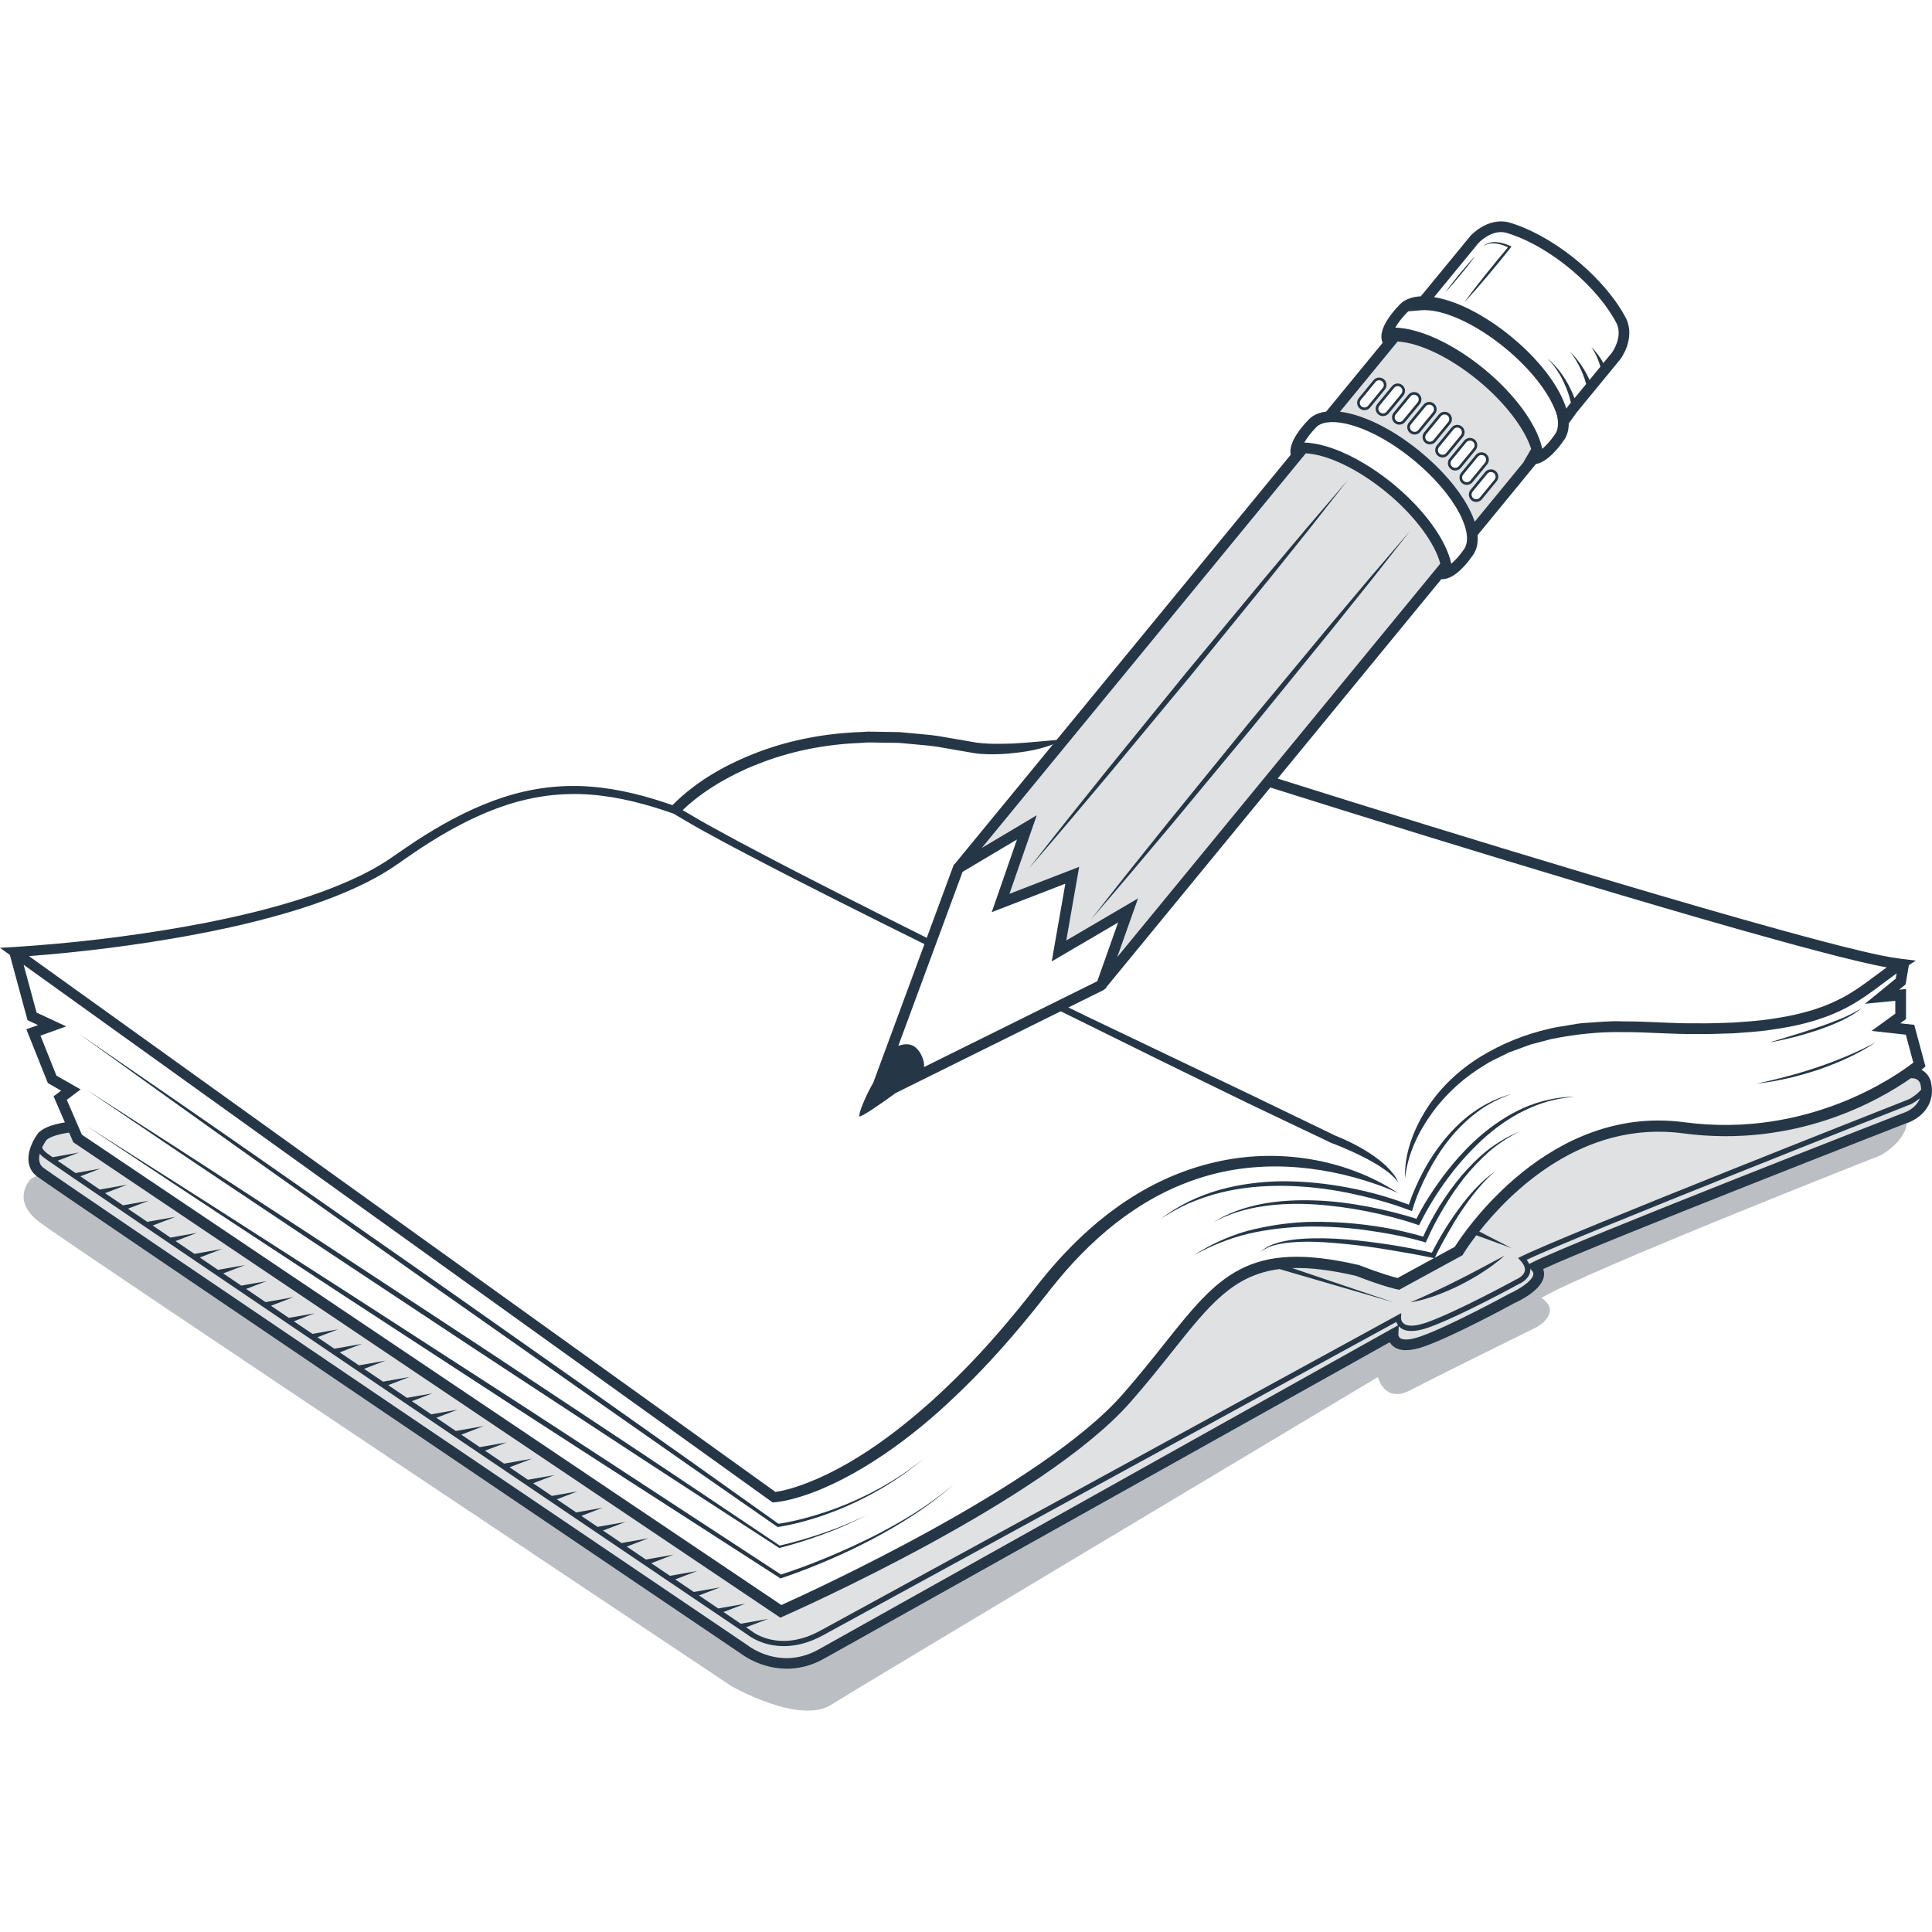 <svg class="chudcon pencil-and-book" enable-background="new 0 0 600 600" version="1.1" viewBox="0 0 600 600" xml:space="preserve" xmlns="http://www.w3.org/2000/svg">
	<style>
    .darker-shade {fill:#848c94;}
	.opacity-fill {fill-opacity:0.4;}
    svg.chudcon .shade, svg.social-icon .shade{
	fill: #dfe1e3;
		}
        svg.chudcon .clear, svg.social-icon .clear {
            fill: #fff;
        }
        svg.chudcon .reflection, svg.social-icon .reflection {
            fill: #f1f2f3;
        }
        svg.chudcon, svg.social-icon {
            fill: #253746;
        }
        svg.chudcon .dark-shade, svg.social-icon .dark-shade {
            fill: #bbbfc3;
        }
 </style>
    
    <path class="dark-shade" d="m12.371 364.73l-2.648 1.268s-6.759 6.431 2.429 13.476c9.188 7.045 214.99 144.16 214.99 144.16s21.01 12.109 31.013 5.791c10.003-6.318 169.77-101.78 169.77-101.78s1.974 8.27 9.999 4.122c14.235-7.358 41.853-20.793 39.509-19.743 0 0 7.833-4.449 1.316-8.95 13.489-8.187 105.39-44.323 105.39-44.323s14.92-8.25 4.068-17.472"></path>
	<path class="clear" d="m488.46 126.9l13.436-16.365s4.04-5.37 1.742-10.629c-2.758-5.45-7.731-11.575-14.279-17.147l-2.095-1.71c-6.649-5.214-13.508-8.818-19.306-10.438-5.605-1.231-10.086 3.778-10.086 3.778l-14.099 17.171-2.612 3.12c6.724-0.557 17.334 3.908 27.254 12.053l0.155 0.127c9.693 7.958 16.067 17.245 17.066 23.921l2.822-3.882z"></path>
	<path d="m485.31 132.14l-0.19-1.272c-1.009-6.74-7.634-16-16.88-23.592l-0.155-0.128c-9.518-7.815-20.076-12.501-26.877-11.935l-1.256 0.104 3.42-4.087 14.097-17.168c0.207-0.231 4.771-5.242 10.606-3.957 6.1 1.704 13.021 5.444 19.518 10.538l2.103 1.717c6.405 5.449 11.522 11.597 14.416 17.317 2.406 5.504-1.619 10.954-1.791 11.183l-13.44 16.37-3.569 4.911zm-42.98-38.024c7.058 0.002 17.244 4.682 26.422 12.219l0.155 0.128c8.901 7.308 15.43 16.191 17.02 23.036l2.127-2.925 13.436-16.364c0.025-0.033 3.812-5.176 1.667-10.084-2.821-5.571-7.846-11.603-14.139-16.957l-2.086-1.703c-6.381-5.005-13.173-8.679-19.115-10.339-5.213-1.14-9.507 3.574-9.551 3.622l-15.938 19.368z"></path>
	<path class="clear" d="m433.01 103.4l0.057-0.003c6.961 0.061 17.189 4.606 26.792 12.49 9.591 7.875 16.063 17.074 17.489 23.887l-0.459 0.559-1.226 2.126c3.526 0.787 8.425-6.382 8.425-6.382 4.67-5.688-2.387-19.201-15.763-30.183l-0.155-0.127c-13.376-10.982-28.004-15.274-32.674-9.587 0 0-6.078 6.201-4.62 9.506l2.135-2.284z"></path>
	<path class="clear" d="m405.57 138.38l0.057-0.003c6.961 0.062 17.189 4.606 26.792 12.49 9.591 7.875 16.063 17.074 17.489 23.887l-0.459 0.559-1.226 2.126c3.526 0.787 8.425-6.382 8.425-6.382 4.67-5.688-2.387-19.201-15.763-30.183l-0.155-0.127c-13.376-10.982-28.004-15.274-32.674-9.587 0 0-6.078 6.201-4.62 9.505l2.135-2.284z"></path>
	<path class="shade" d="m598.11 336.55s-0.475-3.907-5.197-3.507l-0.783 0.549c-9.427 6.519-34.988 21.15-69.252 16.582-43.679-5.824-69.887 38.271-69.887 38.271l-18.72 10.214s-3.825-0.738-12.665-4.17c-41.183-9.568-44.742 8.932-71.781 39.715-27.039 30.783-107.33 66.143-107.33 66.143l-218.4-146.84-1.169-2.698-0.151-1.046c-8.966 0.964-9.907 3.481-9.907 3.481s-5.117 6.984-0.408 10.612c4.709 3.627 218.73 148.31 218.73 148.31s10.874 8.69 23.916 1.364c14.832-8.332 177.49-99.283 177.49-99.283s-0.277 5.546 9.152 2.219c9.429-3.328 27.942-13.45 27.942-13.45s11.52-5.018 7.204-9.75c13.312-6.656 114.61-46.131 114.61-46.131s8.216-2.461 6.594-10.573z"></path>
	<path class="shade" d="m439.91 141.46l0.155 0.127c9.823 8.066 16.239 17.497 17.104 24.19l1.991-2.575 17.979-21.898 0.458-0.558c-1.426-6.813-7.898-16.012-17.489-23.887-9.603-7.884-19.831-12.428-26.792-12.49l-0.057 0.003-18.335 22.331-2.263 2.703c6.725-0.554 17.331 3.911 27.248 12.054z"></path>
	<path class="shade" d="m309.36 281.86l22.558-8.732-4.175 23.825 21.034-12.332-4.662 13.15-4.769 12.671 109.93-133.88 0.71-0.866-0.081-0.391c-1.521-7.272-8.331-16.606-17.774-24.359-9.446-7.755-19.912-12.614-27.424-12.675l-0.364 0.02-110.42 134.48 23.445-13.943-8.003 23.031z"></path>
	<path class="clear" d="m340.2 306.16l52.041-63.382c65.385 20.66 168.86 52.17 193.09 56.345l4.224 0.024-0.987 5.824-5.785 4.718 5.785-0.558v6.656l-4.576 3.328 7.488 0.832 2.912 10.816s-29.535 25.375-73.214 19.552-69.887 38.271-69.887 38.271l-18.72 10.214s-3.825-0.738-12.665-4.17c-41.183-9.568-44.742 8.932-71.781 39.715-27.039 30.783-107.33 66.143-107.33 66.143l-218.4-146.85-5.408-12.48 3.328-2.496-5.824-3.328-5.824-14.56 5.824-2.08-6.24-2.912-5.408-19.968s84.862-4.576 118.56-28.703c33.695-24.128 56.159-26.208 86.526-15.392 12.475 7.861 0 0 0 0s28.703-32.863 91.934-19.552c5.447 1.21 18.817 0.66 28.904-2.452l-32.899 40.048-24.33 65.873s-14.523 19.661 4.613 2.192l64.04-31.674z"></path>
	<path d="m329.23 313.97l32.728 16.152 25.674 12.528 25.79 12.29 0.058 0.027 0.051 0.018c1.87 0.676 3.763 1.482 5.609 2.308 1.866 0.806 3.677 1.721 5.479 2.651 1.784 0.96 3.541 1.974 5.193 3.144 1.674 1.144 3.213 2.479 4.463 4.136-0.792-1.941-2.236-3.555-3.712-5.046-1.533-1.448-3.211-2.73-4.965-3.88-3.517-2.312-7.248-4.16-11.173-5.735l0.109 0.046-25.713-12.43-25.767-12.32-25.77-12.316-5.641-2.744-2.414 1.173z"></path>
	<path d="m24.52 321.05c18.223 12.537 36.459 25.057 54.601 37.71l54.404 37.99 54.263 38.189c18.087 12.731 36.11 25.553 54.122 38.392l-0.338-0.085c4.106-0.585 8.199-1.62 12.196-2.846 4.005-1.225 7.95-2.677 11.771-4.41 3.825-1.72 7.574-3.633 11.144-5.847 3.621-2.137 7.006-4.643 10.327-7.223-3.265 2.649-6.601 5.232-10.185 7.452-3.533 2.297-7.254 4.298-11.062 6.109-3.804 1.825-7.741 3.37-11.752 4.692-4.022 1.305-8.102 2.381-12.321 3.038l-0.177 0.028-0.162-0.112c-18.174-12.608-36.336-25.233-54.434-37.948l-54.292-38.15-54.152-38.349c-18.043-12.793-35.993-25.72-53.955-38.629z"></path>
	<path d="m27.016 338.52c18.063 11.608 36.116 23.23 54.091 34.972 18.021 11.672 35.923 23.524 53.883 35.288 17.97 11.748 35.815 23.687 53.729 35.521 17.902 11.852 35.728 23.818 53.556 35.783l-0.269-0.048c4.7-1.094 9.358-2.46 13.935-4.031 4.577-1.577 9.075-3.404 13.391-5.615-4.262 2.314-8.724 4.252-13.274 5.941-4.554 1.685-9.179 3.163-13.895 4.38l-0.14 0.036-0.13-0.084c-18.017-11.678-36.035-23.354-53.978-35.143-17.931-11.808-35.931-23.512-53.805-35.405-17.885-11.878-35.827-23.668-53.651-35.639-17.87-11.9-35.661-23.921-53.443-35.955z"></path>
	<path d="m27.016 349.76c18.07 11.475 36.162 22.915 54.161 34.5 18.038 11.525 36.016 23.141 53.986 34.77l26.965 17.429 26.9 17.529 53.742 35.147-0.462-0.063c9.7-3.146 19.157-7.139 28.323-11.656 4.578-2.281 9.031-4.802 13.376-7.503 4.319-2.745 8.453-5.773 12.365-9.083-3.84 3.391-7.917 6.513-12.188 9.356-4.296 2.799-8.711 5.423-13.256 7.809-4.545 2.382-9.181 4.594-13.903 6.605-4.726 2.011-9.498 3.884-14.388 5.518l-0.24 0.08-0.223-0.143-53.986-34.77-26.964-17.43-26.899-17.53c-17.939-11.677-35.87-23.366-53.741-35.147-17.911-11.721-35.727-23.586-53.566-35.417z"></path>
	<path d="m438.02 404.46c2.541-1.065 5.01-2.228 7.486-3.362 2.463-1.164 4.918-2.33 7.341-3.566 2.425-1.23 4.845-2.474 7.243-3.77l7.257-3.861c-2.087 1.798-4.274 3.491-6.594 4.977-2.29 1.539-4.712 2.865-7.158 4.139-4.94 2.429-10.12 4.515-15.575 5.444z"></path>
	<path d="m360.64 378.4c5.362-4.039 11.533-7.027 18.033-8.865 6.507-1.826 13.278-2.652 20.034-2.686 6.759 0.031 13.505 0.725 20.132 2.006 6.64 1.259 13.135 3.092 19.468 5.564l-1.032 0.5c1.264-4.002 2.943-7.765 4.898-11.419 1.97-3.637 4.304-7.079 6.967-10.244 2.672-3.15 5.684-6.048 9.122-8.346 3.407-2.332 7.197-4.092 11.159-5.139-3.876 1.328-7.54 3.211-10.779 5.673-3.244 2.446-6.144 5.324-8.664 8.5-2.529 3.172-4.683 6.629-6.555 10.223-1.875 3.581-3.505 7.351-4.671 11.173l-0.245 0.802-0.787-0.302c-6.178-2.37-12.681-4.057-19.191-5.407-6.529-1.323-13.176-2.067-19.83-2.158-6.648-0.063-13.33 0.504-19.791 2.146-3.232 0.805-6.389 1.891-9.465 3.188-3.069 1.323-5.978 2.984-8.805 4.793z"></path>
	<path d="m376.93 379.5c4.614-2.878 9.873-4.646 15.226-5.66 5.372-0.985 10.86-1.226 16.309-1.029 5.458 0.165 10.88 0.898 16.238 1.892 5.361 1.024 10.645 2.311 15.868 4.023l-1.014 0.425c2.443-4.975 5.432-9.563 8.708-13.969 3.305-4.372 6.958-8.509 11.1-12.123 4.145-3.601 8.738-6.72 13.752-8.973 5.032-2.194 10.47-3.467 15.923-3.482-2.712 0.238-5.399 0.647-8.012 1.358-2.601 0.744-5.138 1.689-7.557 2.885-4.857 2.355-9.267 5.542-13.229 9.191-3.945 3.67-7.555 7.706-10.748 12.059-3.193 4.338-6.059 8.976-8.451 13.751l-0.329 0.657-0.685-0.231c-5.067-1.711-10.33-3.047-15.608-4.103-5.291-1.031-10.64-1.773-16.016-2.121-5.374-0.348-10.788-0.229-16.118 0.562-5.334 0.749-10.566 2.327-15.356 4.888z"></path>
	<path d="m471.92 351.42c-3.426 1.676-6.601 3.765-9.481 6.22-2.812 2.531-5.419 5.27-7.786 8.216-2.327 2.977-4.447 6.111-6.365 9.364-1.935 3.231-3.729 6.594-5.201 10.023l-0.269 0.627-0.662-0.193c-5.84-1.704-11.916-2.783-17.965-3.647-6.068-0.824-12.193-1.205-18.312-1.103-6.116 0.177-12.215 0.848-18.187 2.216-5.959 1.45-11.669 3.749-17.064 6.756 5.17-3.357 10.847-5.983 16.832-7.657 6.005-1.544 12.171-2.506 18.378-2.75 6.205-0.167 12.414 0.158 18.567 0.929 6.159 0.775 12.225 2.033 18.212 3.806l-0.931 0.434c1.566-3.549 3.401-6.897 5.405-10.173 2.045-3.243 4.294-6.356 6.745-9.304 2.495-2.912 5.208-5.641 8.201-8.035 3.04-2.335 6.346-4.314 9.885-5.73z"></path>
	<path d="m391.42 388.86c1.621-1.647 3.876-2.513 6.087-3.094 2.236-0.576 4.53-0.889 6.825-1.042 4.593-0.296 9.199-0.192 13.769 0.19 4.572 0.383 9.121 0.96 13.649 1.653 4.534 0.682 9.015 1.6 13.5 2.594l-0.85 0.412c2.472-4.951 5.338-9.646 8.592-14.093 3.24-4.428 6.934-8.637 11.434-11.788-4.199 3.536-7.519 7.899-10.574 12.391-1.517 2.258-2.918 4.593-4.256 6.96-1.353 2.353-2.664 4.755-3.83 7.183l-0.259 0.539-0.591-0.127c-4.437-0.955-8.941-1.698-13.424-2.467-4.489-0.75-8.998-1.385-13.522-1.827-4.521-0.435-9.06-0.821-13.594-0.688-2.262 0.082-4.529 0.211-6.753 0.628-2.204 0.432-4.431 1.108-6.204 2.575z"></path>
	<path d="m578.2 312.94c-1.853 1.821-4.223 2.997-6.531 4.131-2.34 1.105-4.767 1.997-7.196 2.869-2.458 0.786-4.924 1.546-7.423 2.177-2.499 0.634-5.016 1.186-7.553 1.639l7.38-2.255c2.454-0.756 4.908-1.506 7.33-2.348 2.435-0.8 4.836-1.696 7.205-2.664 1.182-0.489 2.358-0.997 3.496-1.581 1.147-0.564 2.283-1.169 3.293-1.967z"></path>
	<path d="m582.36 323.76c-2.682 1.88-5.598 3.405-8.559 4.804-2.968 1.392-6.033 2.568-9.123 3.66-3.125 0.985-6.26 1.956-9.463 2.649-1.591 0.389-3.209 0.655-4.813 0.977-1.615 0.265-3.236 0.492-4.857 0.701 3.188-0.737 6.373-1.434 9.515-2.299 3.154-0.817 6.268-1.775 9.351-2.815 3.092-1.019 6.128-2.197 9.13-3.455 2.997-1.271 5.959-2.637 8.818-4.222z"></path>
	<path d="m593.43 332.06l-0.497 1.588c2.701 0.847 4.243 1.922 4.342 3.03 0.166 1.847-3.265 4.081-4.399 4.681-1.071 0.422-107.23 42.244-120.43 48.84l-0.983 0.492 0.741 0.812c1.097 1.203 1.545 2.295 1.333 3.246-0.359 1.602-2.467 2.486-2.572 2.536-0.184 0.101-18.562 10.128-27.819 13.395-4.295 1.515-6.25 1.065-7.135 0.419-0.933-0.682-0.91-1.774-0.91-1.812l0.075-1.484-1.305 0.713c-1.641 0.898-164.37 89.878-179.14 97.917-12.765 6.95-20.986 0.374-21.395 0.042-0.1-0.068-0.659-0.445-1.632-1.103l6.803-2.605-8.444 1.495c-1.391-0.94-3.195-2.16-5.375-3.634l6.77-2.592-8.404 1.488c-1.794-1.213-3.793-2.565-5.985-4.047l6.57-2.516-8.156 1.444c-1.815-1.227-3.744-2.532-5.782-3.91l6.813-2.609-8.457 1.497c-1.854-1.254-3.791-2.564-5.8-3.923l6.92-2.65-8.589 1.521c-1.921-1.299-3.906-2.642-5.948-4.023l6.718-2.573-8.339 1.476c-1.87-1.265-3.788-2.562-5.745-3.886l6.96-2.665-8.615 1.526 0.007 0.025c-1.666-1.127-3.358-2.272-5.079-3.436l6.616-2.533-8.212 1.454c-1.976-1.337-3.984-2.695-6.021-4.073l6.413-2.456-7.96 1.409c-1.915-1.296-3.857-2.61-5.818-3.936l6.654-2.548-8.259 1.462c-1.889-1.278-3.797-2.569-5.721-3.871l6.964-2.667-8.615 1.525 0.008 0.03c-1.976-1.337-3.968-2.685-5.972-4.042l6.76-2.589-8.39 1.486c-1.901-1.287-3.813-2.581-5.733-3.88l6.999-2.68-8.615 1.525 0.021 0.076c-2.041-1.382-4.09-2.769-6.146-4.16l6.571-2.516-8.155 1.444c-2.006-1.358-4.017-2.719-6.029-4.082l6.365-2.438-7.9 1.399c-1.942-1.315-3.885-2.63-5.827-3.945l6.603-2.529-8.195 1.451c-1.963-1.329-3.924-2.657-5.88-3.982l6.644-2.544-8.245 1.46c-1.995-1.351-3.983-2.698-5.964-4.039l6.886-2.637-8.546 1.513c-1.762-1.193-3.516-2.382-5.262-3.564l6.39-2.447-7.93 1.404c-1.941-1.315-3.868-2.621-5.782-3.917l6.472-2.478-8.031 1.422c-1.866-1.265-3.716-2.518-5.551-3.762l6.926-2.652-8.595 1.522c-2.037-1.381-4.052-2.747-6.041-4.095l6.316-2.419-7.837 1.387c-1.887-1.279-3.752-2.543-5.586-3.788l6.767-2.592-8.397 1.487c-1.92-1.302-3.808-2.583-5.661-3.84l6.89-2.639-8.549 1.514c-1.998-1.356-3.954-2.683-5.861-3.977l6.601-2.528-8.19 1.45c-1.889-1.283-3.728-2.531-5.513-3.743l7.047-2.699-8.615 1.525 0.037 0.133c-2.14-1.454-4.201-2.854-6.166-4.19l6.424-2.46-7.967 1.411c-1.951-1.327-3.801-2.586-5.548-3.775l6.86-2.627-8.506 1.506c-2.208-1.504-4.227-2.881-6.035-4.115l6.222-2.383-7.711 1.365c-2.26-1.545-4.137-2.831-5.571-3.82l6.626-2.538-8.197 1.451c-0.909-0.632-1.486-1.04-1.683-1.191-1.196-0.921-1.791-1.858-1.768-2.783 0.033-1.301 1.247-2.349 1.623-2.643l7.971-1.974-0.4-1.615-8.133 2.015-0.271 0.121c-0.097 0.067-2.385 1.661-2.453 4.043-0.042 1.49 0.771 2.888 2.416 4.154 0.551 0.424 3.889 2.726 9.36 6.465l0.021 0.077 0.059-0.022c41.098 28.085 201.62 136.6 209.27 141.77 0.062 0.05 4.229 3.422 11.098 3.422 3.419 0 7.506-0.835 12.091-3.331 14.156-7.706 164.21-89.754 178.13-97.362 0.202 0.61 0.592 1.322 1.349 1.886 1.752 1.307 4.675 1.25 8.7-0.17 9.386-3.313 27.879-13.404 27.979-13.464 0.12-0.048 2.925-1.211 3.482-3.663 0.283-1.25-0.063-2.555-1.03-3.891 16.56-7.83 118.31-47.913 119.43-48.362 0.58-0.303 5.658-3.057 5.366-6.339-0.171-1.901-1.969-3.363-5.502-4.47z"></path>
	<path d="m423.74 127.38c-0.526 0-1.034-0.18-1.443-0.518-0.47-0.385-0.762-0.933-0.822-1.541-0.06-0.608 0.12-1.202 0.507-1.671l4.563-5.56c0.798-0.971 2.237-1.115 3.214-0.316 0.972 0.799 1.115 2.24 0.317 3.213v8.392e-4l-4.564 5.56c-0.387 0.47-0.934 0.761-1.542 0.821-0.076 0.007-0.153 0.011-0.229 0.011zm4.571-8.46c-0.18 0-0.357 0.077-0.481 0.226l-4.563 5.56c-0.104 0.127-0.153 0.287-0.136 0.452 0.016 0.166 0.096 0.314 0.223 0.418 0.127 0.106 0.291 0.158 0.453 0.136 0.166-0.015 0.314-0.094 0.418-0.221l4.564-5.559c0.216-0.264 0.179-0.656-0.086-0.873-0.115-0.094-0.253-0.14-0.392-0.14z"></path>
	<path d="m429.5 129.22c-0.51 0-1.022-0.169-1.446-0.518-0.972-0.799-1.113-2.241-0.315-3.213l4.564-5.559c0.385-0.47 0.933-0.761 1.542-0.822 0.616-0.061 1.202 0.121 1.672 0.505 0.47 0.387 0.76 0.934 0.821 1.542 0.06 0.609-0.12 1.202-0.505 1.672l-4.564 5.559c-0.452 0.548-1.107 0.833-1.768 0.833zm4.571-8.458c-0.021 0-0.042 8.392e-4 -0.063 0.002-0.166 0.016-0.314 0.095-0.418 0.221l-4.564 5.56c-0.218 0.264-0.179 0.655 0.085 0.872 0.263 0.215 0.653 0.177 0.871-0.086l4.566-5.559c0.102-0.127 0.151-0.288 0.135-0.453-0.016-0.166-0.094-0.315-0.221-0.418-0.111-0.09-0.247-0.138-0.39-0.138z"></path>
	<path d="m434.58 131.88c-0.528 0-1.033-0.18-1.445-0.518-0.47-0.385-0.762-0.933-0.822-1.541-0.059-0.608 0.122-1.202 0.507-1.672l4.564-5.559c0.385-0.47 0.933-0.761 1.542-0.821 0.617-0.059 1.202 0.121 1.672 0.505 0.972 0.801 1.113 2.243 0.315 3.214l-4.564 5.559c-0.387 0.47-0.934 0.762-1.542 0.822-0.076 0.007-0.153 0.011-0.227 0.011zm4.573-8.458c-0.021 0-0.042 7.324e-4 -0.063 0.002-0.166 0.016-0.314 0.095-0.418 0.221l-4.564 5.56c-0.106 0.127-0.153 0.288-0.136 0.454 0.016 0.165 0.094 0.314 0.221 0.417 0.127 0.105 0.289 0.157 0.453 0.136 0.166-0.016 0.314-0.095 0.418-0.222l4.566-5.559c0.216-0.264 0.177-0.655-0.086-0.872-0.111-0.09-0.247-0.138-0.39-0.138z"></path>
	<path d="m439.31 134.95c-0.528 0-1.034-0.18-1.444-0.518-0.972-0.796-1.115-2.238-0.317-3.213l4.564-5.56c0.387-0.47 0.934-0.763 1.544-0.822 0.619-0.056 1.204 0.121 1.671 0.507 0.47 0.385 0.762 0.933 0.822 1.54 0.06 0.609-0.12 1.202-0.505 1.673l-4.564 5.559c-0.387 0.47-0.934 0.762-1.542 0.822-0.076 0.007-0.153 0.011-0.228 0.011zm4.571-8.459c-0.021 0-0.042 8.469e-4 -0.062 0.003-0.167 0.015-0.315 0.095-0.419 0.222l-4.564 5.559c-0.216 0.263-0.179 0.655 0.086 0.871 0.127 0.106 0.294 0.161 0.453 0.136 0.166-0.016 0.314-0.095 0.418-0.222l4.564-5.559c0.104-0.127 0.153-0.288 0.137-0.453-0.016-0.166-0.096-0.314-0.223-0.418-0.111-0.092-0.247-0.14-0.39-0.14z"></path>
	<path d="m444.06 138.01c-0.51 0-1.022-0.169-1.446-0.518-0.47-0.386-0.762-0.934-0.822-1.541-0.06-0.609 0.12-1.202 0.505-1.672l4.564-5.56c0.798-0.972 2.238-1.115 3.214-0.316 0.972 0.799 1.115 2.24 0.317 3.213v7.324e-4l-4.564 5.56c-0.452 0.549-1.108 0.833-1.768 0.833zm4.568-8.46c-0.18 0-0.357 0.077-0.479 0.226l-4.564 5.56c-0.104 0.127-0.153 0.287-0.137 0.453 0.016 0.166 0.096 0.314 0.223 0.419 0.26 0.213 0.66 0.173 0.871-0.086l4.564-5.559c0.216-0.264 0.179-0.656-0.086-0.873-0.115-0.094-0.253-0.14-0.392-0.14z"></path>
	<path d="m458.45 155.88c-0.509 0-1.022-0.17-1.446-0.517-0.972-0.799-1.115-2.24-0.317-3.213l4.564-5.56c0.387-0.47 0.934-0.763 1.544-0.822 0.613-0.056 1.202 0.121 1.67 0.507 0.47 0.385 0.762 0.933 0.822 1.541 0.06 0.608-0.12 1.202-0.507 1.671l-4.563 5.56c-0.452 0.548-1.107 0.833-1.768 0.833zm4.569-8.459c-0.021 0-0.041 8.392e-4 -0.062 0.003-0.167 0.015-0.315 0.095-0.419 0.222l-4.564 5.559c-0.216 0.263-0.179 0.655 0.086 0.872 0.266 0.217 0.655 0.177 0.873-0.086l4.563-5.56c0.104-0.127 0.153-0.287 0.137-0.452-0.016-0.166-0.096-0.314-0.223-0.418-0.11-0.092-0.247-0.14-0.39-0.14z"></path>
	<path d="m455.52 150.59c-0.528 0-1.033-0.18-1.444-0.517-0.973-0.801-1.113-2.243-0.314-3.214l4.563-5.559c0.387-0.47 0.934-0.762 1.542-0.822 0.614-0.058 1.204 0.121 1.672 0.507 0.47 0.386 0.76 0.933 0.821 1.54 0.06 0.609-0.12 1.202-0.505 1.672l-4.564 5.56c-0.385 0.47-0.933 0.761-1.542 0.821-0.076 0.007-0.153 0.011-0.228 0.011zm4.571-8.46c-0.18 0-0.357 0.076-0.479 0.226l-4.564 5.559c-0.218 0.264-0.179 0.655 0.085 0.872 0.128 0.104 0.294 0.152 0.453 0.136 0.166-0.016 0.314-0.095 0.418-0.221l4.564-5.561c0.104-0.127 0.153-0.288 0.137-0.452-0.016-0.166-0.094-0.315-0.221-0.418-0.115-0.094-0.254-0.14-0.392-0.14z"></path>
	<path d="m451.93 146.12c-0.526 0-1.032-0.18-1.443-0.518-0.47-0.386-0.761-0.934-0.821-1.541-0.06-0.609 0.12-1.202 0.507-1.672l4.563-5.559c0.799-0.971 2.239-1.117 3.214-0.315 0.47 0.386 0.761 0.934 0.821 1.541 0.06 0.609-0.12 1.202-0.505 1.672l-4.564 5.559c-0.385 0.47-0.933 0.761-1.54 0.821-0.078 0.007-0.154 0.011-0.231 0.011zm4.093-8.234l-4.564 5.559c-0.104 0.127-0.153 0.288-0.136 0.453 0.016 0.166 0.094 0.314 0.221 0.418 0.127 0.104 0.294 0.158 0.453 0.136 0.166-0.016 0.314-0.095 0.418-0.221l4.564-5.56c0.104-0.127 0.153-0.288 0.136-0.453-0.016-0.166-0.094-0.314-0.221-0.418-0.267-0.217-0.655-0.179-0.871 0.086z"></path>
	<path d="m447.99 142.07c-0.509 0-1.022-0.17-1.446-0.517-0.973-0.798-1.115-2.239-0.317-3.213l4.566-5.56c0.385-0.47 0.933-0.762 1.54-0.822 0.608-0.06 1.202 0.12 1.672 0.507 0.47 0.385 0.762 0.933 0.822 1.541 0.06 0.608-0.12 1.202-0.505 1.671l-4.564 5.56c-0.452 0.548-1.107 0.833-1.768 0.833zm4.569-8.459c-0.021 0-0.042 8.392e-4 -0.062 0.003-0.166 0.016-0.314 0.094-0.418 0.221v7.324e-4l-4.566 5.559c-0.213 0.259-0.174 0.658 0.086 0.871 0.263 0.218 0.656 0.178 0.871-0.085l4.564-5.56c0.104-0.127 0.153-0.287 0.137-0.452-0.016-0.166-0.096-0.314-0.223-0.418-0.11-0.092-0.247-0.14-0.39-0.14z"></path>
	<path class="clear" d="m429.43 120.46l-4.564 5.559c-0.506 0.617-1.426 0.707-2.042 0.201s-0.707-1.426-0.201-2.042l4.564-5.559c0.507-0.617 1.426-0.707 2.043-0.201 0.617 0.507 0.707 1.426 0.201 2.042z"></path>
	<path class="clear" d="m435.19 122.3l-4.564 5.559c-0.507 0.617-1.426 0.707-2.042 0.201-0.617-0.506-0.707-1.426-0.201-2.042l4.564-5.559c0.507-0.617 1.426-0.707 2.042-0.201 0.617 0.507 0.707 1.426 0.201 2.042z"></path>
	<path class="clear" d="m440.27 124.96l-4.565 5.559c-0.506 0.617-1.425 0.707-2.042 0.201-0.617-0.506-0.707-1.426-0.201-2.042l4.565-5.559c0.506-0.617 1.426-0.707 2.042-0.201 0.617 0.506 0.707 1.426 0.201 2.042z"></path>
	<path class="clear" d="m445.01 128.03l-4.565 5.559c-0.506 0.617-1.425 0.707-2.042 0.201-0.617-0.506-0.707-1.425-0.201-2.042l4.564-5.559c0.506-0.617 1.426-0.707 2.042-0.201 0.617 0.507 0.707 1.426 0.201 2.042z"></path>
	<path class="clear" d="m449.75 131.09l-4.564 5.559c-0.506 0.617-1.426 0.707-2.042 0.201-0.617-0.506-0.707-1.425-0.201-2.042l4.564-5.559c0.506-0.617 1.426-0.707 2.043-0.201 0.617 0.507 0.707 1.426 0.201 2.042z"></path>
	<path class="clear" d="m461.9 147.12l-4.564 5.559c-0.507 0.617-0.416 1.536 0.201 2.043 0.617 0.506 1.536 0.416 2.042-0.201l4.565-5.559c0.506-0.617 0.416-1.536-0.201-2.042-0.617-0.507-1.536-0.416-2.043 0.201z"></path>
	<path class="clear" d="m458.97 141.83l-4.565 5.559c-0.506 0.617-0.416 1.536 0.201 2.042 0.617 0.506 1.536 0.416 2.042-0.201l4.564-5.559c0.507-0.617 0.416-1.536-0.201-2.042-0.617-0.507-1.536-0.416-2.042 0.201z"></path>
	<path class="clear" d="m455.38 137.36l-4.564 5.559c-0.506 0.617-0.416 1.536 0.201 2.042 0.617 0.506 1.536 0.416 2.042-0.201l4.564-5.559c0.507-0.617 0.416-1.536-0.201-2.042-0.617-0.507-1.536-0.416-2.043 0.201z"></path>
	<path class="clear" d="m451.44 133.31l-4.564 5.559c-0.507 0.617-0.416 1.536 0.201 2.042 0.617 0.506 1.536 0.416 2.042-0.201l4.564-5.559c0.506-0.617 0.416-1.536-0.201-2.042-0.617-0.506-1.536-0.416-2.042 0.201z"></path>
	<polygon class="clear" points="341.9 306.02 271.2 341.04 297.58 269.63 318.9 256.95 310.74 280.43 331.32 272.46 332.99 271.82 328.87 295.32 350.32 282.75 342.14 305.82"></polygon>
	<path d="m319.51 269.74c7.995-10.278 16.131-20.441 24.288-30.586l24.631-30.304 24.928-30.06 12.57-14.943 12.706-14.832-12.075 15.349-12.211 15.238-24.633 30.302-24.931 30.058c-8.363 9.976-16.748 19.935-25.273 29.777z"></path>
	<path d="m338.8 285.58c7.995-10.278 16.131-20.441 24.289-30.585l24.631-30.304 24.928-30.06 12.57-14.943 12.706-14.832-12.075 15.349-12.211 15.238-24.633 30.302-24.931 30.058c-8.363 9.976-16.747 19.934-25.273 29.777z"></path>
	<path d="m454.71 93.951c2.19-3.016 4.457-5.969 6.795-8.864 2.311-2.917 4.707-5.763 7.101-8.612l0.103 0.528c-1.231-0.667-2.618-1.178-4.028-1.363-0.707-0.081-1.425-0.11-2.132 0.019-0.701 0.146-1.368 0.438-1.971 0.861 0.536-0.502 1.193-0.882 1.914-1.099 0.723-0.199 1.482-0.266 2.231-0.22 1.504 0.113 2.943 0.544 4.321 1.188l0.383 0.179-0.28 0.35c-2.328 2.903-4.654 5.807-7.065 8.642-2.384 2.856-4.84 5.655-7.372 8.39z"></path>
	<path d="m458.09 79.549c-1.397 1.971-2.917 3.842-4.427 5.72-1.548 1.847-3.086 3.703-4.748 5.456 1.396-1.972 2.916-3.842 4.427-5.719 1.548-1.847 3.087-3.702 4.748-5.456z"></path>
	<path d="m599.76 336.49c-0.14-1.149-0.97-3.169-3.019-4.255 0.259-0.207 0.414-0.337 0.433-0.353l0.795-0.684-3.479-12.923-4.348-0.483 1.789-1.302v-9.334l-2.139 0.205 2.01-1.64 1.014-5.983 2.156-1.413-4.585-0.566c-3.988-0.492-8.167-1.424-12.276-2.399-4.125-0.97-8.239-2.024-12.35-3.11-8.223-2.158-16.422-4.448-24.613-6.76-16.378-4.65-32.714-9.473-49.032-14.356-32.633-9.775-65.186-19.838-97.679-30.077l-1.002 3.174c32.509 10.245 65.072 20.31 97.727 30.092 16.329 4.886 32.676 9.712 49.08 14.369 8.206 2.316 16.419 4.61 24.676 6.777 4.126 1.091 8.264 2.15 12.433 3.131 2.834 0.666 5.661 1.309 8.577 1.829-5.098 3.703-9.796 7.595-15.258 10.173-6.593 3.26-13.92 4.929-21.309 5.939-3.695 0.556-7.45 0.754-11.19 1.038-3.762 0.08-7.514 0.315-11.288 0.213-7.574 0.108-14.989-0.63-22.747-0.592-3.844-0.205-7.689 0.215-11.534 0.46-1.93 0.056-3.826 0.478-5.734 0.774-1.898 0.359-3.827 0.549-5.697 1.048-7.547 1.722-14.842 4.643-21.449 8.722-6.595 4.082-12.421 9.527-16.609 16.06-4.112 6.497-7.065 14.036-6.761 21.713 0.775-7.588 4.174-14.52 8.515-20.505 4.388-5.993 10.004-11.028 16.374-14.796 1.516-1.069 3.254-1.761 4.898-2.608l2.491-1.225 2.614-0.955 2.609-0.962c0.862-0.341 1.734-0.655 2.645-0.855l5.392-1.409c7.289-1.447 14.74-2.302 22.227-2.124 7.425-0.051 15.148 0.697 22.757 0.585 3.815 0.101 7.644-0.137 11.466-0.22 3.824-0.288 7.653-0.492 11.467-1.063 7.603-1.04 15.286-2.771 22.33-6.25 3.547-1.675 6.8-3.889 9.905-6.14 2.369-1.734 4.646-3.508 6.966-5.151l-0.277 1.636-9.56 7.795 9.431-0.91v3.978l-7.363 5.354 10.627 1.181 2.335 8.671c-4.979 3.877-32.567 23.653-71.107 18.518-42-5.613-68.466 34.207-71.287 38.669l-17.782 9.703c-1.342-0.328-5.128-1.362-11.818-3.96l-0.226-0.068c-34.542-8.034-43.731 3.523-60.41 24.49-3.745 4.711-7.993 10.049-12.998 15.748-25.021 28.484-97.311 61.482-105.91 65.346l-217.23-146.06-4.691-10.829 4.303-3.227-7.519-4.296-4.966-12.416 8.011-2.862-9.21-4.298-4.019-14.837 232.15 166.64 0.465 0.333 0.551-0.04 0.005-3.357e-4c2.734-0.253 5.064-0.863 7.493-1.566 2.393-0.714 4.731-1.563 7.019-2.519 4.566-1.93 8.963-4.205 13.183-6.75 8.457-5.072 16.285-11.078 23.602-17.604 7.288-6.559 14.165-13.553 20.611-20.907 3.219-3.681 6.368-7.42 9.415-11.239 3.077-3.843 5.952-7.646 9.111-11.243 6.3-7.193 13.368-13.736 21.307-19.001 7.907-5.292 16.697-9.259 25.94-11.442 9.245-2.203 18.88-2.53 28.348-1.391 4.737 0.579 9.448 1.5 14.083 2.777 4.63 1.292 9.228 2.817 13.641 4.879-16.337-10.752-37.52-14.148-56.854-9.637-9.691 2.202-18.923 6.282-27.197 11.722-8.309 5.414-15.678 12.131-22.227 19.484-3.293 3.668-6.302 7.604-9.273 11.36-3.003 3.78-6.104 7.479-9.27 11.118-6.341 7.27-13.095 14.167-20.231 20.619-7.188 6.382-14.729 12.391-22.889 17.406-4.067 2.522-8.292 4.772-12.65 6.678-2.185 0.934-4.394 1.807-6.642 2.525-2.042 0.653-4.23 1.228-6.211 1.504l-231.82-166.4c16.542-1.259 32.962-3.336 49.278-6.28 8.869-1.613 17.69-3.537 26.407-5.91 8.707-2.389 17.338-5.208 25.611-8.987 4.145-1.862 8.174-4.037 11.984-6.594 3.78-2.566 7.326-5.151 11.132-7.513 7.527-4.748 15.461-8.881 23.865-11.636 4.197-1.379 8.516-2.346 12.883-2.917 4.372-0.529 8.796-0.647 13.197-0.308 8.784 0.645 17.407 2.947 25.775 5.888 4.083 2.412 8.165 4.821 12.329 7.023 4.176 2.312 8.4 4.518 12.624 6.724 8.441 4.427 16.931 8.745 25.438 13.03 9.378 4.738 18.783 9.419 28.201 14.073l0.312-2.155c-9.372-4.674-18.196-9.113-27.527-13.865-8.485-4.312-16.953-8.657-25.361-13.105-4.208-2.217-8.416-4.435-12.562-6.749-3.601-1.921-7.094-3.979-10.579-6.049 3.217-3.118 7.07-5.888 10.987-8.294 2.267-1.253 4.494-2.577 6.87-3.626 2.308-1.186 4.742-2.095 7.159-3.039 9.725-3.651 20.101-5.539 30.517-5.931l1.951-0.127c0.651-0.014 1.305 0.014 1.957 0.019l3.915 0.059 3.915 0.058 3.904 0.36c2.598 0.282 5.216 0.403 7.798 0.815l7.731 1.337 3.996 0.694c1.404 0.218 2.768 0.272 4.138 0.316 2.726 0.061 5.424-0.073 8.101-0.384 5.333-0.557 10.714-1.667 15.483-4.273-5.365 0.475-10.504 1.025-15.712 1.322-2.598 0.095-5.197 0.147-7.761 0.044-1.273-0.082-2.557-0.152-3.771-0.331l-3.825-0.661-7.915-1.36c-2.642-0.425-5.325-0.558-7.987-0.85l-4-0.374-4.022-0.069-4.022-0.067c-0.67-0.006-1.341-0.034-2.011-0.021l-2.01 0.125c-10.721 0.386-21.454 2.311-31.564 6.085-9.905 3.738-19.295 8.876-26.997 16.618-8.143-2.831-16.589-5.065-25.29-5.737-4.552-0.366-9.151-0.263-13.695 0.272-4.539 0.575-9.026 1.566-13.367 2.975-8.694 2.816-16.827 7.026-24.494 11.824-3.839 2.361-7.567 5.054-11.226 7.517-3.654 2.434-7.564 4.532-11.617 6.333-8.083 3.659-16.6 6.412-25.212 8.741-8.624 2.315-17.376 4.191-26.184 5.761-17.612 3.115-35.464 5.235-53.288 6.368l-0.001 2.136e-4 -4.467 0.254 3.067 2.201 5.49 20.271 3.269 1.526-3.637 1.298 6.682 16.703 4.129 2.36-2.353 1.765 3.51 8.098c-6.335 1.035-8.186 2.936-8.719 3.952-2.087 2.928-4.655 9.182 0.015 12.78 4.696 3.616 210.08 142.46 218.71 148.29 0.083 0.067 5.939 4.639 14.229 4.639 3.497 0 7.428-0.816 11.54-3.125 13.816-7.763 157.75-88.247 175.67-98.266 0.278 0.477 0.674 0.955 1.233 1.372 1.986 1.482 5.174 1.465 9.475-0.053 9.448-3.334 27.426-13.143 28.053-13.493 0.829-0.361 8.127-3.655 9.066-8.054 0.143-0.669 0.182-1.548-0.161-2.507 18.144-8.375 111.87-44.913 112.72-45.252 3.344-1.002 9.266-4.902 7.769-12.367zm-8.851 9.223c-4.139 1.613-101.52 39.579-114.75 46.193l-1.968 0.984 1.482 1.626c0.575 0.631 0.57 1.082 0.502 1.405-0.418 1.961-4.426 4.513-7.273 5.765-0.184 0.101-18.502 10.095-27.699 13.341-4.292 1.515-5.868 0.884-6.352 0.543-0.569-0.405-0.583-1.069-0.583-1.109l0.15-3.002-2.624 1.466c-1.627 0.91-162.83 91.046-177.49 99.285-11.867 6.669-21.653-0.889-22.169-1.29-2.14-1.448-214.03-144.69-218.65-148.25-3.36-2.589 0.695-8.256 0.735-8.31l0.162-0.256c0.216-0.244 1.598-1.558 6.862-2.336l0.237 8.24e-4 1.291 2.98 218.8 147.12 0.76 0.51 0.838-0.369c3.292-1.45 80.933-35.86 107.9-66.566 5.06-5.761 9.334-11.133 13.104-15.872 11.365-14.284 18.799-23.616 33.184-25.451l35.453 10.339-31.509-10.647c5.484-0.175 11.926 0.587 19.809 2.411 8.799 3.41 12.678 4.179 12.841 4.21l0.587 0.113 19.646-10.718 0.232-0.392c0.059-0.098 1.456-2.396 4.071-5.812l10.931 3.987-10.023-5.155c9.441-11.954 31.845-34.673 63.258-30.492 34.935 4.656 60.822-10.142 70.766-17.104l0.92 0.02c1.766 0.308 2.073 1.748 2.135 2.137 1.277 6.387-4.755 8.442-5.567 8.697z"></path>
	<path d="m505.13 99.158c-2.962-5.852-8.177-12.125-14.711-17.684l-2.12-1.732c-6.612-5.184-13.674-8.995-19.976-10.753-6.49-1.423-11.474 4.059-11.729 4.346l-14.089 17.16-1.275 1.523c-3.043 0.152-5.418 1.162-6.916 2.992-1.147 1.17-6.774 7.216-4.955 11.342l0.044 0.099-17.552 21.377c-2.468 0.311-4.466 1.253-5.8 2.88-1.074 1.096-6.076 6.467-5.213 10.534l-104.36 127.1-0.257 0.153-25.006 67.704c-6.1e-5 1.221e-4 -1.526e-4 2.441e-4 -2.136e-4 3.662e-4 -2.824 4.908-4.745 10.106-4.287 10.481 0.414 0.34 6.146-3.486 11.233-7.232l64.479-31.942 0.916-0.691 0.122-0.344 103.97-126.63c0.098 0.007 0.196 0.032 0.294 0.032 4.137 0 8.391-5.896 9.17-7.048 1.408-1.714 1.988-3.971 1.764-6.629l18.117-22.091c3.876-0.661 7.653-5.9 8.382-6.978 1.23-1.497 1.827-3.409 1.811-5.639l2.593-3.568 13.448-16.383c0.188-0.251 4.595-6.216 1.898-12.381zm-206.19 171.6l16.896-10.049-7.844 22.575 22.858-8.85-4.23 24.145 20.616-12.087-6.464 18.233-53.819 26.661c0.3-1.851-1.055-4.919-2.724-6.194-1.768-1.351-3.905-0.903-5.254-0.381l19.964-54.053zm54.482 8.251l-22.283 13.064 4.009-22.867-21.653 8.38 8.477-24.398-17.075 10.155 100.63-122.56c0.202 0.011 0.413 0.035 0.62 0.053 0.221 0.019 0.437 0.032 0.663 0.06 0.2 0.024 0.409 0.063 0.613 0.094 0.252 0.038 0.5 0.071 0.758 0.118 0.186 0.035 0.38 0.082 0.569 0.122 0.283 0.06 0.564 0.114 0.853 0.185 0.172 0.042 0.351 0.096 0.525 0.142 0.314 0.083 0.626 0.162 0.946 0.257 0.154 0.046 0.312 0.102 0.467 0.15 0.347 0.109 0.692 0.215 1.045 0.338 0.135 0.047 0.274 0.103 0.41 0.152 0.378 0.136 0.756 0.272 1.141 0.424 0.112 0.044 0.226 0.095 0.338 0.141 0.411 0.166 0.823 0.334 1.24 0.518 0.122 0.054 0.247 0.115 0.369 0.17 0.412 0.185 0.824 0.371 1.24 0.572 0.098 0.048 0.199 0.101 0.297 0.15 0.442 0.217 0.886 0.437 1.332 0.671 0.091 0.047 0.182 0.1 0.273 0.149 0.456 0.243 0.914 0.489 1.373 0.749 0.093 0.053 0.187 0.111 0.28 0.164 0.459 0.263 0.918 0.529 1.378 0.808 0.093 0.056 0.186 0.118 0.279 0.175 0.462 0.283 0.924 0.57 1.387 0.87 0.095 0.062 0.19 0.128 0.285 0.19 0.46 0.302 0.92 0.606 1.381 0.923 0.16 0.11 0.319 0.228 0.479 0.34 0.396 0.278 0.791 0.554 1.186 0.843 0.197 0.144 0.393 0.297 0.59 0.444 0.355 0.265 0.711 0.528 1.065 0.802 0.551 0.427 1.099 0.864 1.644 1.312 0.535 0.439 1.061 0.884 1.579 1.334 7.764 6.755 13.551 14.701 15.157 20.847l-100.33 122.2 6.467-18.24zm101.04-108.17c-1.06 1.549-2.457 3.13-3.752 4.236-0.049-0.231-0.119-0.47-0.178-0.705-0.057-0.227-0.105-0.451-0.172-0.682-0.081-0.281-0.183-0.569-0.278-0.855-0.067-0.202-0.124-0.4-0.198-0.604-0.114-0.315-0.248-0.636-0.378-0.956-0.073-0.181-0.137-0.358-0.215-0.54-0.149-0.346-0.318-0.698-0.484-1.049-0.076-0.161-0.143-0.319-0.223-0.48-0.183-0.37-0.385-0.744-0.586-1.117-0.079-0.147-0.149-0.292-0.231-0.439-0.222-0.4-0.463-0.804-0.705-1.207-0.074-0.124-0.141-0.246-0.217-0.37-0.255-0.415-0.528-0.833-0.803-1.251-0.076-0.115-0.144-0.229-0.222-0.345-0.281-0.418-0.579-0.838-0.88-1.259-0.083-0.116-0.159-0.231-0.243-0.347-0.296-0.407-0.61-0.815-0.924-1.223-0.1-0.13-0.192-0.259-0.294-0.389-0.308-0.393-0.632-0.785-0.955-1.177-0.119-0.144-0.231-0.289-0.352-0.433-0.313-0.372-0.641-0.744-0.968-1.115-0.144-0.163-0.28-0.327-0.426-0.49-0.313-0.349-0.641-0.696-0.966-1.043-0.171-0.183-0.335-0.368-0.51-0.55-0.332-0.347-0.678-0.692-1.021-1.036-0.178-0.179-0.35-0.36-0.531-0.538-0.348-0.343-0.71-0.681-1.068-1.02-0.188-0.177-0.369-0.357-0.559-0.534-0.337-0.312-0.686-0.619-1.032-0.928-0.223-0.199-0.439-0.401-0.665-0.598-0.576-0.503-1.164-1-1.762-1.491-0.595-0.488-1.193-0.965-1.795-1.43-0.229-0.177-0.461-0.344-0.691-0.518-0.374-0.282-0.746-0.567-1.122-0.84-0.312-0.226-0.625-0.441-0.938-0.66-0.294-0.207-0.587-0.419-0.882-0.62-0.398-0.271-0.796-0.529-1.194-0.789-0.209-0.136-0.417-0.279-0.626-0.412-0.502-0.321-1.004-0.627-1.506-0.93-0.102-0.061-0.204-0.128-0.306-0.188-6.666-3.972-13.231-6.32-18.421-6.464-0.04-0.001-0.083-0.007-0.124-0.008 0.84-1.462 2.114-3.114 3.471-4.507 3.06-3.724 13.617-1.915 25.249 6.005 0.061 0.042 0.123 0.087 0.184 0.129 0.677 0.464 1.359 0.955 2.042 1.461 0.201 0.149 0.402 0.298 0.602 0.45 0.75 0.568 1.501 1.151 2.253 1.769l0.158 0.131c0.693 0.569 1.365 1.15 2.026 1.734 0.228 0.202 0.452 0.405 0.676 0.608 0.436 0.395 0.862 0.793 1.282 1.193 0.24 0.229 0.484 0.458 0.72 0.689 0.555 0.544 1.097 1.093 1.621 1.645 0.252 0.265 0.491 0.532 0.735 0.798 0.319 0.348 0.635 0.696 0.942 1.046 0.242 0.276 0.48 0.552 0.714 0.828 0.377 0.446 0.742 0.893 1.096 1.34 0.122 0.154 0.252 0.308 0.372 0.462 0.492 0.636 0.959 1.272 1.403 1.906 0.071 0.102 0.139 0.203 0.209 0.304 0.926 1.347 1.747 2.688 2.436 4.007 0.323 0.618 0.611 1.221 0.868 1.81 0.006 0.015 0.013 0.029 0.019 0.044 0.247 0.569 0.462 1.123 0.647 1.662 0.008 0.025 0.018 0.05 0.027 0.075 1.138 3.361 1.053 6.094-0.345 7.805zm3.249-9.565c-1.948-5.243-6.119-11.144-11.8-16.682-0.03-0.029-0.059-0.059-0.09-0.089-0.675-0.656-1.373-1.305-2.09-1.949-0.136-0.122-0.273-0.243-0.41-0.364-0.714-0.633-1.441-1.261-2.192-1.878l-0.158-0.131c-0.506-0.415-1.013-0.819-1.521-1.215-0.08-0.063-0.161-0.123-0.242-0.185-0.465-0.36-0.931-0.711-1.397-1.054-0.022-0.016-0.045-0.033-0.067-0.049-5.99-4.402-12.018-7.445-17.283-8.925-0.052-0.015-0.105-0.031-0.158-0.046-0.363-0.1-0.722-0.192-1.077-0.277-1.063-0.258-2.096-0.456-3.083-0.576l17.893-21.791c6.817 0.365 16.311 4.937 25.021 12.089 8.157 6.697 14.412 14.832 16.46 21.258l-2.42 4.182 0.019 0.004-15.129 18.433c-0.064-0.193-0.143-0.39-0.214-0.584-0.021-0.057-0.041-0.115-0.063-0.172zm25.014-26.134c-1.08 1.576-2.464 3.151-3.748 4.247-0.038-0.142-0.067-0.281-0.108-0.425-1.744-7.376-8.561-16.654-17.943-24.358-9.447-7.755-19.941-12.656-27.607-12.859 0.84-1.462 2.114-3.114 3.471-4.507 0.173-0.21 0.386-0.389 0.602-0.564l3.917-0.324c6.518-0.547 16.76 4.044 26.061 11.681l0.154 0.127c8.183 6.719 14.243 14.71 16.041 20.97 0.556 2.538 0.299 4.618-0.841 6.012zm17.896-25.65l-2.687 3.273c-0.319-0.583-0.658-1.15-1.022-1.695-0.809-1.187-1.708-2.291-2.682-3.31 0.756 1.19 1.411 2.433 1.951 3.706 0.264 0.64 0.502 1.286 0.698 1.938 0.047 0.159 0.086 0.324 0.13 0.487l-3.379 4.115c-0.118-0.263-0.229-0.528-0.354-0.79-0.481-0.993-1.009-1.958-1.597-2.883-1.16-1.858-2.535-3.565-4.066-5.087 1.324 1.707 2.448 3.548 3.335 5.484 0.451 0.964 0.838 1.955 1.173 2.957 0.173 0.519 0.332 1.052 0.472 1.582l-3.616 4.404c-0.223-0.593-0.455-1.18-0.71-1.763-0.599-1.357-1.288-2.669-2.055-3.929-0.758-1.266-1.625-2.463-2.57-3.585-0.923-1.143-2.007-2.14-3.103-3.093 1.004 1.056 1.974 2.137 2.773 3.346 0.82 1.189 1.552 2.433 2.17 3.732 0.627 1.293 1.171 2.622 1.621 3.98 0.291 0.883 0.533 1.788 0.745 2.689l-0.663 0.808-0.761 1.042c-0.456-1.485-1.108-3.054-1.964-4.693-3.079-5.895-8.43-12.143-15.068-17.594l-0.154-0.127c-6.638-5.45-13.807-9.483-20.19-11.355-1.292-0.379-2.526-0.661-3.698-0.848l13.771-16.767c0.037-0.043 3.942-4.269 8.401-3.288 5.801 1.621 12.452 5.224 18.702 10.124l2.069 1.689c6.18 5.258 11.107 11.163 13.833 16.546 1.869 4.276-1.506 8.906-1.503 8.906z"></path>
</svg>